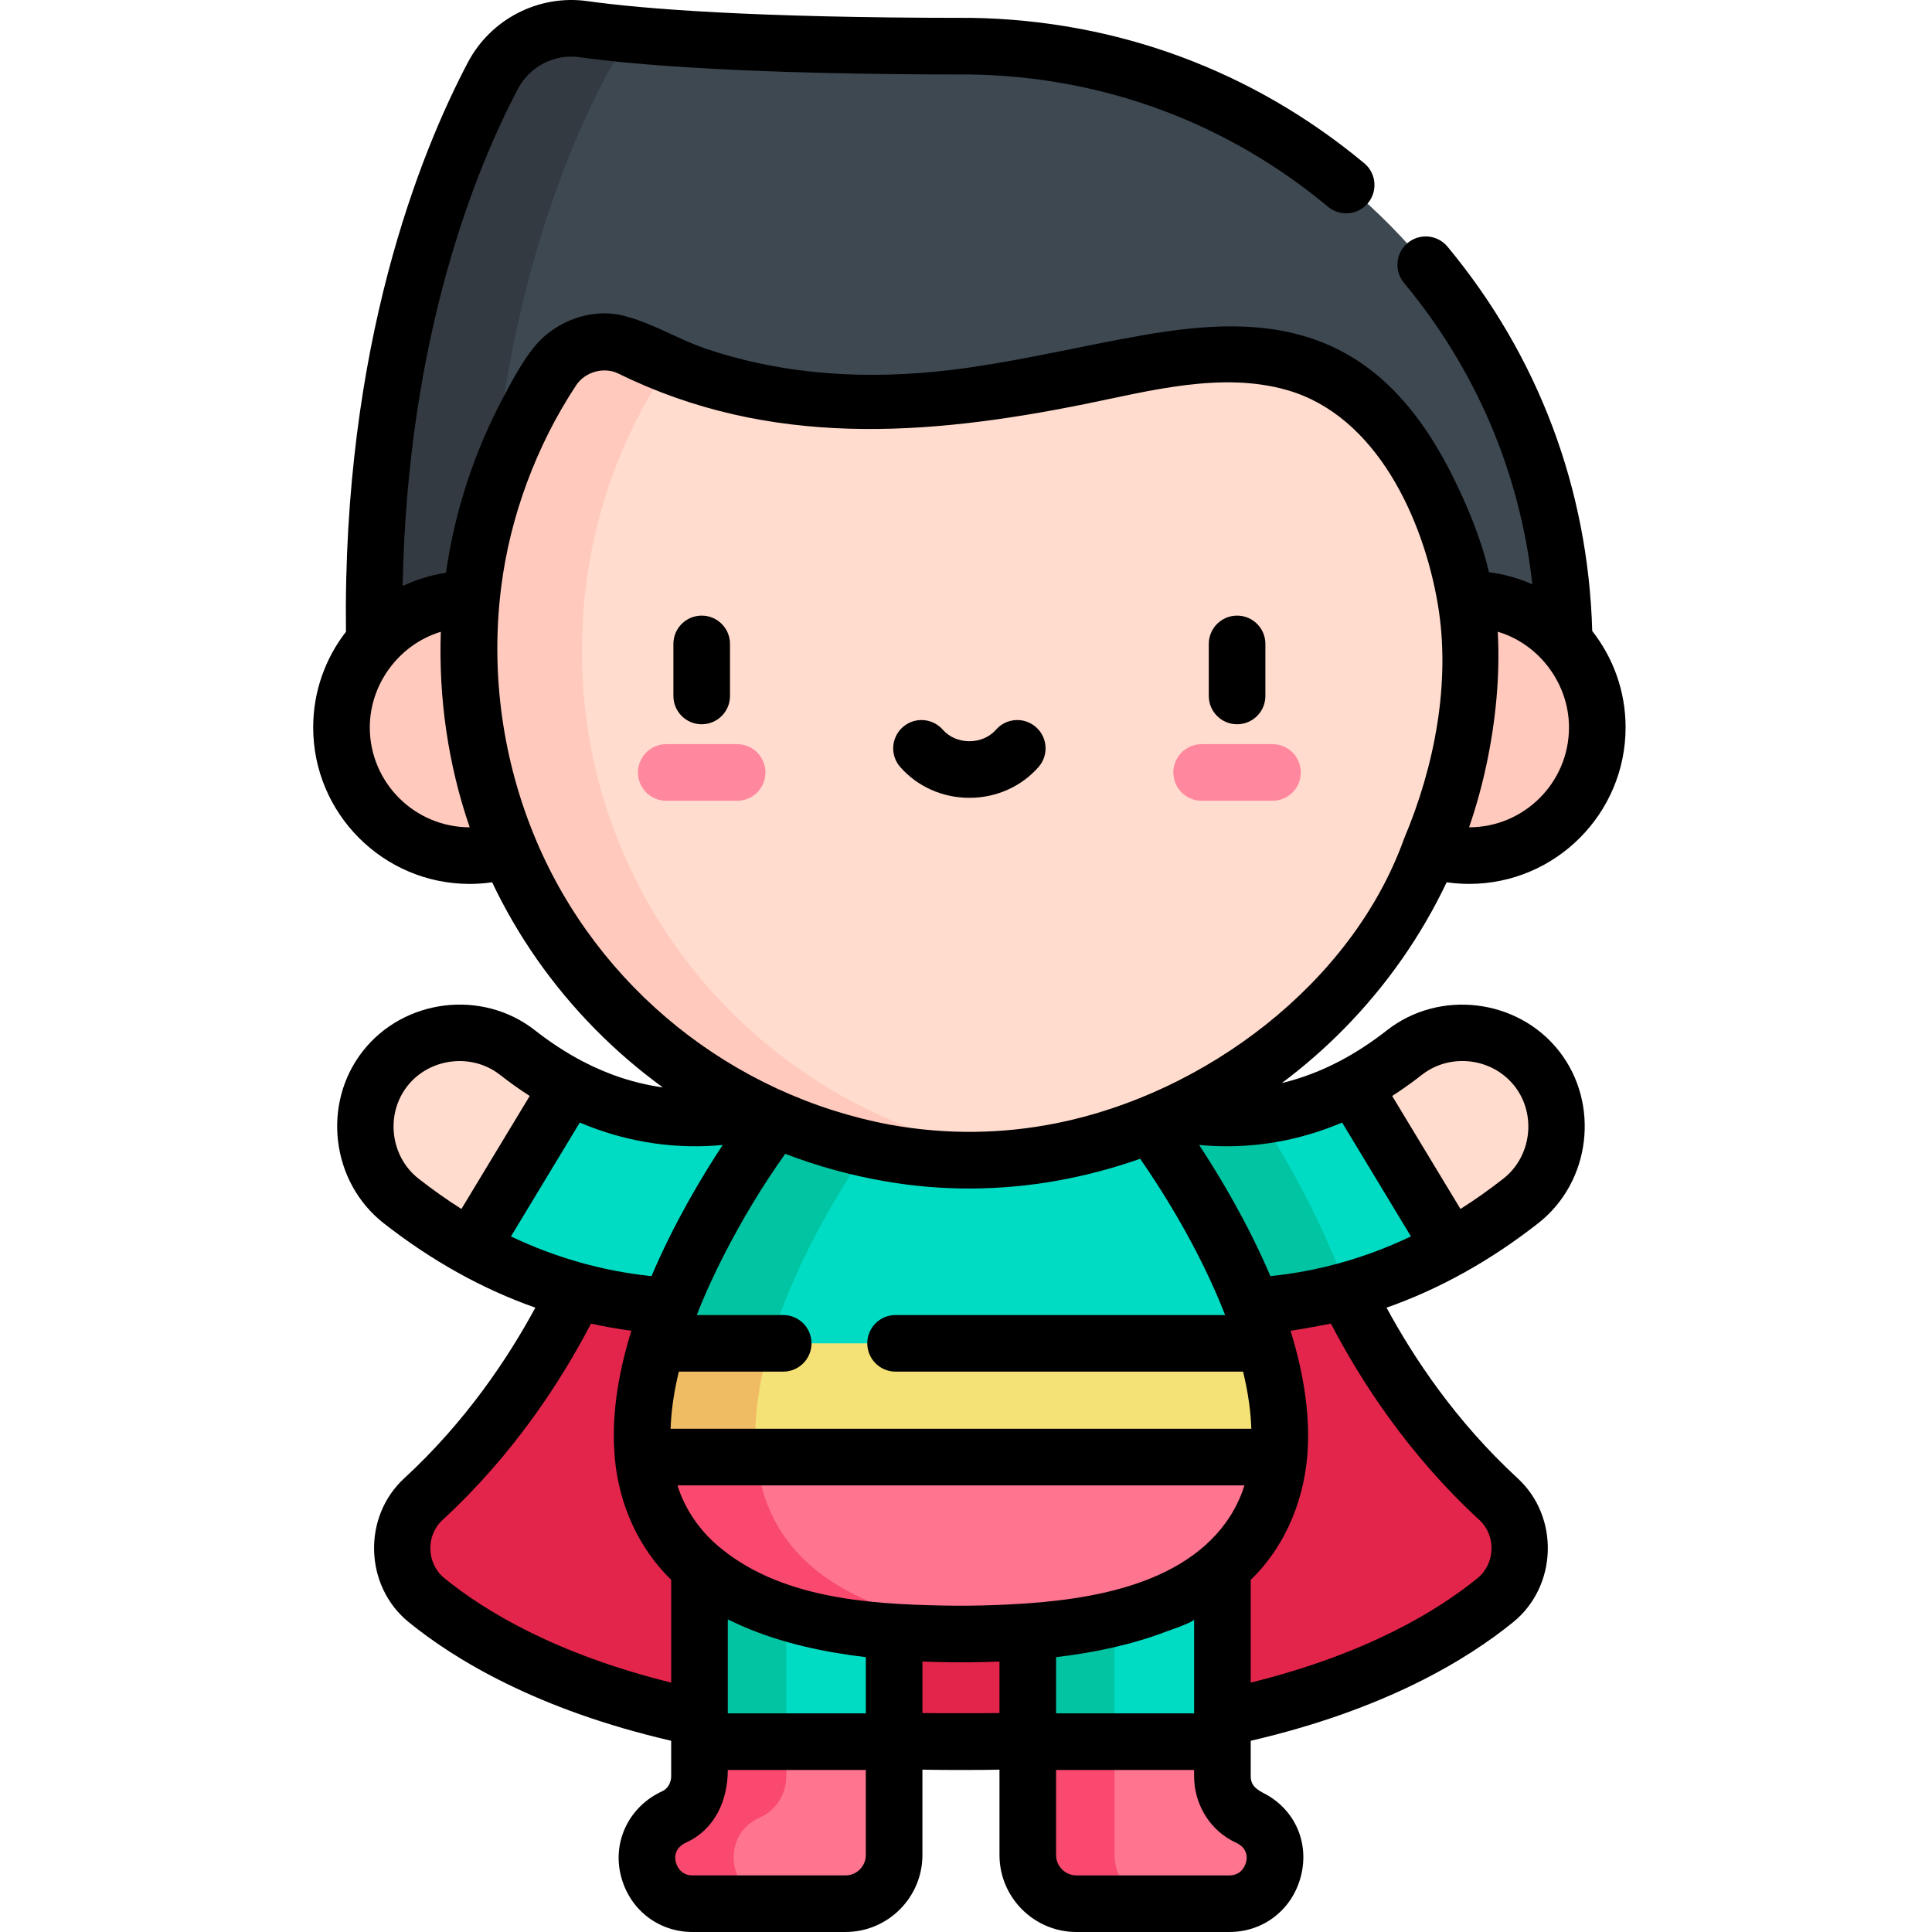 <svg height="511pt" viewBox="-82 0 511 511.999" width="511pt" xmlns="http://www.w3.org/2000/svg"><path d="m314.621 397.289c-34.195-31.48-46.84-70.633-46.84-70.633h-191.238s-12.645 39.152-46.84 70.633c-7.926 7.293-7.527 19.969.828 26.766 19.211 15.633 60.238 37.504 139.395 37.504h4.473c79.156 0 120.184-21.871 139.395-37.504 8.355-6.797 8.754-19.473.828-26.766zm0 0" fill="#e3254c"/><path d="m241.453 461.559-25.789 9.301-25.793-9.301v-52.961h51.582zm0 0" fill="#00dcc3"/><path d="m212.871 461.559v-52.961h-23v52.961l25.793 9.301 11.5-4.148zm0 0" fill="#00c4a2"/><path d="m249.191 482.004c-.332-.172-.668-.34-1.004-.492-4.18-1.898-6.734-6.207-6.734-10.797v-9.156h-51.582v30.043c0 7.121 5.777 12.898 12.898 12.898h40.508c12.363 0 16.848-16.727 5.914-22.496zm0 0" fill="#ff748f"/><path d="m212.871 491.602v-30.043h-23v30.043c0 7.125 5.777 12.898 12.898 12.898h23c-7.125 0-12.898-5.773-12.898-12.898zm0 0" fill="#f9496e"/><path d="m102.871 461.559 25.793 9.301 25.789-9.301v-52.961h-51.582zm0 0" fill="#00dcc3"/><path d="m125.875 461.559v-52.961h-23.004v52.961l25.793 9.301 11.5-4.148zm0 0" fill="#00c4a2"/><path d="m95.137 482.004c.328-.172.664-.34 1.004-.492 4.18-1.898 6.73-6.207 6.73-10.797v-9.156h51.582v30.043c0 7.121-5.773 12.898-12.898 12.898h-40.508c-12.363 0-16.848-16.727-5.91-22.496zm0 0" fill="#ff748f"/><path d="m118.137 482.004c.328-.172.664-.34 1.004-.492 4.18-1.898 6.734-6.207 6.734-10.797v-9.156h-23.004v9.156c0 4.59-2.555 8.898-6.73 10.797-.34.152-.676.32-1.004.492-10.938 5.77-6.453 22.496 5.91 22.496h23c-12.363 0-16.848-16.727-5.91-22.496zm0 0" fill="#f9496e"/><path d="m150.133 335.875c-1.25.641-16.273 8.078-38.559 9.957-19.102 1.609-43.539-.859-69.227-15.191l-1.113-28.512 27-14.316c12.164 6.398 24.949 9.184 38.18 8.305 12.406-.82 20.941-4.727 21.02-4.766 12.293-6.258 27.348-1.379 33.613 10.922 6.27 12.297 1.379 27.336-10.914 33.602zm0 0" fill="#00dcc3"/><path d="m198.664 335.875c1.25.641 16.27 8.078 38.559 9.957 19.102 1.609 43.539-.859 69.227-15.191l1.113-28.512-27-14.316c-12.164 6.398-24.949 9.184-38.18 8.305-12.406-.82-20.941-4.727-21.02-4.766-12.293-6.258-27.348-1.379-33.613 10.922-6.27 12.297-1.379 27.336 10.914 33.602zm0 0" fill="#00dcc3"/><path d="m256.387 386.141-84.223 22.457-84.227-22.457c-.949-9.715.688-20.07 3.707-30.145l80.52-17.578 80.516 17.578c3.02 10.074 4.66 20.43 3.707 30.145zm0 0" fill="#f5e277"/><path d="m119.484 394.555c-.762-2.734-1.27-5.543-1.551-8.414-.949-9.715.691-20.07 3.711-30.145.707-2.375 1.496-4.727 2.34-7.059l-32.34 7.059c-.191.629-.375 1.262-.551 1.891-2.664 9.477-4.051 19.148-3.16 28.254zm0 0" fill="#f0bc63"/><path d="m251.41 296.137c-2.984.184-5.996.184-9.031-.02-12.402-.82-20.938-4.727-21.016-4.77-12.297-6.254-27.348-1.379-33.613 10.926-6.27 12.293-1.379 27.336 10.914 33.602 1.246.641 16.27 8.078 38.559 9.957 11.004.926 23.781.492 37.551-2.777-6.375-18.574-16.086-35.594-23.363-46.918zm0 0" fill="#00c4a2"/><path d="m252.68 355.996h-161.035c9.125-30.605 30.832-58.68 30.832-58.68h99.371s21.707 28.074 30.832 58.68zm0 0" fill="#00dcc3"/><path d="m256.387 386.141c-2.496 25.668-23.055 46.895-84.223 46.895-61.172 0-81.73-21.227-84.227-46.895zm0 0" fill="#ff748f"/><path d="m172.164 433.035h.023c1.195 0 2.367-.008 3.527-.023.281-.004.559-.012.836-.016 1.051-.02 2.098-.043 3.125-.074.094-.004.195-.004.289-.008 2.465-.078 4.859-.195 7.18-.348h.016c-49.59-3.246-66.941-22.984-69.223-46.426h-30c2.496 25.668 23.055 46.895 84.227 46.895zm0 0" fill="#f9496e"/><path d="m152.477 297.316h-30s-4.625 5.988-10.504 15.438c-.648 1.047-1.312 2.133-1.988 3.258-.492.816-.984 1.652-1.484 2.508-.598 1.023-1.199 2.066-1.805 3.141-.426.762-.855 1.535-1.285 2.32-.859 1.57-1.719 3.188-2.57 4.844-.852 1.66-1.699 3.355-2.527 5.09-.414.867-.824 1.746-1.23 2.629-.812 1.766-1.605 3.566-2.367 5.391-1.91 4.559-3.645 9.281-5.07 14.062h30c9.125-30.602 30.832-58.676 30.832-58.68zm0 0" fill="#00c4a2"/><path d="m68.234 287.812-25.887 42.828c-6.125-3.41-12.324-7.508-18.539-12.375-10.863-8.508-12.762-24.219-4.258-35.07 8.516-10.867 24.227-12.766 35.082-4.262 4.438 3.48 8.977 6.441 13.602 8.879zm0 0" fill="#ffdcce"/><path d="m280.562 287.812 25.887 42.828c6.125-3.41 12.324-7.508 18.539-12.375 10.863-8.508 12.762-24.219 4.258-35.07-8.516-10.867-24.227-12.766-35.082-4.262-4.438 3.48-8.977 6.441-13.602 8.879zm0 0" fill="#ffdcce"/><path d="m286.082 59.918c-29.605-30.062-69.125-46.996-111.277-47.684l-.406-.004-.406.004c-57.09 0-86.793-2.398-101.879-4.508-9.785-1.371-19.371 3.562-23.977 12.305-12.609 23.93-33.348 75.434-31.387 152.75h315.297v-.68c0-42.246-16.324-82.09-45.965-112.184zm0 0" fill="#3d4851"/><path d="m78.137 20.027c2.5-4.746 6.477-8.355 11.148-10.457-7.164-.598-12.789-1.234-17.172-1.848-9.785-1.367-19.371 3.566-23.977 12.305-12.609 23.934-33.348 75.438-31.387 152.75h30c-1.961-77.312 18.777-128.816 31.387-152.75zm0 0" fill="#333a41"/><path d="m340.797 192.77c0 18.762-15.211 33.973-33.973 33.973-18.766 0-33.977-15.211-33.977-33.973 0-18.766 15.211-33.977 33.977-33.977 18.762 0 33.973 15.211 33.973 33.977zm0 0" fill="#ffcabd"/><path d="m307.059 172.098c0-.051 0-.105 0-.156-.012-9.539-1.785-19.008-5.105-27.949-39.645-106.855-114.27-1.086-217.199-51.695-7.395-3.637-16.316-1.18-20.848 5.703-14.012 21.266-22.168 46.727-22.168 74.098v.34.34c0 73.758 59.191 133.688 132.66 134.883 73.473-1.195 132.664-61.125 132.664-134.883 0-.113 0-.227 0-.34-.004-.113-.004-.223-.004-.34zm0 0" fill="#ffdcce"/><path d="m71.738 172.781c0-.117 0-.227 0-.34 0-.113 0-.227 0-.34 0-27.371 8.156-52.836 22.164-74.102.281-.422.578-.828.887-1.219-3.316-1.336-6.66-2.824-10.035-4.484-7.395-3.633-16.316-1.176-20.852 5.703-11.711 17.777-19.312 38.496-21.496 60.805-.145 0-.285-.012-.43-.012-18.766 0-33.977 15.215-33.977 33.977s15.211 33.973 33.977 33.973c3.727 0 7.152-.605 10.254-1.719 20.145 47.91 67.152 81.742 122.168 82.637 5.074-.082 10.078-.457 15-1.086-66.359-8.465-117.66-65.133-117.66-133.793zm0 0" fill="#ffcabd"/><path d="m254.734 212.211h-18.789c-4.141 0-7.5-3.355-7.5-7.5 0-4.141 3.359-7.5 7.5-7.5h18.789c4.141 0 7.5 3.359 7.5 7.5 0 4.145-3.359 7.5-7.5 7.5zm0 0" fill="#ff889e"/><path d="m112.852 212.211h-18.789c-4.141 0-7.5-3.355-7.5-7.5 0-4.141 3.359-7.5 7.5-7.5h18.789c4.141 0 7.5 3.359 7.5 7.5 0 4.145-3.359 7.5-7.5 7.5zm0 0" fill="#ff889e"/><path d="m245.34 191.938c4.145 0 7.5-3.359 7.5-7.5v-13.793c0-4.145-3.355-7.5-7.5-7.5-4.141 0-7.5 3.355-7.5 7.5v13.793c0 4.141 3.359 7.5 7.5 7.5zm0 0"/><path d="m103.457 191.938c4.141 0 7.5-3.359 7.5-7.5v-13.793c0-4.145-3.359-7.5-7.5-7.5-4.145 0-7.5 3.355-7.5 7.5v13.793c0 4.141 3.355 7.5 7.5 7.5zm0 0"/><path d="m174.398 211.434c7.109 0 13.793-2.98 18.336-8.18 2.727-3.117 2.406-7.855-.711-10.582-3.117-2.727-7.855-2.41-10.582.711-1.695 1.938-4.262 3.051-7.043 3.051s-5.348-1.113-7.043-3.051c-2.727-3.117-7.465-3.438-10.582-.711-3.121 2.727-3.438 7.465-.711 10.582 4.543 5.195 11.227 8.18 18.336 8.18zm0 0"/><path d="m273.625 272.691c11.352-11.527 20.504-24.664 27.254-38.879 1.965.281 3.949.43 5.945.43 22.867 0 41.473-18.605 41.473-41.473 0-9.633-3.309-18.5-8.84-25.547-1.062-37.695-14.289-72.863-38.352-101.852-2.645-3.188-7.375-3.629-10.562-.984-3.188 2.648-3.625 7.375-.98 10.562 19.148 23.07 30.762 50.441 34.023 79.895-.023-.012-.047-.02-.07-.027-1.809-.801-3.68-1.473-5.582-1.996-1.914-.531-3.867-.926-5.832-1.188-.016-.055-.031-.109-.043-.164-2.207-9.148-5.867-17.922-10.109-26.301-.02-.039-.035-.074-.055-.109-10.102-19.781-22.789-31.402-39.172-36.102-15.711-4.5-32.547-2.035-48.289.965-.012 0-.02.004-.031.004-14.867 2.832-29.633 6.254-44.672 8.09-21.938 2.68-44.211 1.508-65.242-5.637-6.961-2.359-13.5-6.418-20.539-8.379-.008-.004-.02-.004-.031-.008-8.848-2.805-19.031.824-24.812 7.906-3.246 3.973-5.746 8.758-8.156 13.27-7.766 14.551-12.926 30.289-15.262 46.605-1.027.156-2.047.359-3.059.598-1.953.453-3.863 1.055-5.734 1.773-.91.359-1.812.742-2.691 1.16 1.258-66.16 19.363-110.516 30.566-131.781 3.129-5.934 9.68-9.297 16.305-8.371 14.945 2.09 44.934 4.586 102.918 4.586.043 0 .086 0 .125-.004l.281-.004.285.004c35.121.57 67.895 12.695 94.77 35.066 3.184 2.648 7.91 2.215 10.562-.969 2.648-3.184 2.215-7.914-.969-10.562-29.535-24.582-65.539-37.906-104.117-38.535l-.406-.004c-.082-.004-.168-.004-.25 0l-.344.004c-57.082 0-86.309-2.414-100.777-4.438-12.867-1.801-25.586 4.723-31.652 16.234-12.527 23.777-33.215 74.805-32.32 150.891-5.434 7.016-8.68 15.809-8.68 25.348 0 22.867 18.605 41.477 41.477 41.477 1.992 0 3.977-.148 5.941-.434 6.75 14.215 15.902 27.352 27.254 38.879 5.617 5.703 11.637 10.867 17.988 15.484-7.328-1.023-14.504-3.355-21.43-7-4.219-2.223-8.414-4.961-12.473-8.145-13.949-10.934-34.695-8.387-45.609 5.535-10.926 13.938-8.383 34.707 5.535 45.605 6.34 4.961 12.906 9.34 19.523 13.023 6.727 3.75 13.625 6.867 20.664 9.352-7.25 13.406-18.457 30.223-34.75 45.223-11.125 10.238-10.531 28.578 1.176 38.102 12.23 9.949 34.062 23.227 69.574 31.453v.234 9.152c0 1.742-.938 3.336-2.328 3.969-8.602 3.895-13.312 13.086-11.02 22.332 2.219 8.965 9.863 14.988 19.023 14.988h40.508c11.25 0 20.398-9.152 20.398-20.398v-22.625c2.68.055 5.344.082 7.973.082h4.473c2.633 0 5.297-.027 7.977-.082v22.625c0 11.246 9.148 20.398 20.395 20.398h40.512c9.16 0 16.805-6.023 19.023-14.988 2.172-8.766-1.691-17.465-9.613-21.645-2.02-1.062-3.738-2.051-3.738-4.656 0 0 0-9.152 0-9.156v-.23c35.516-8.223 57.348-21.504 69.574-31.453 11.719-9.535 12.285-27.875 1.176-38.102-16.293-15-27.5-31.816-34.75-45.223 7.043-2.484 13.941-5.602 20.668-9.355 6.617-3.68 13.184-8.059 19.52-13.02 13.934-10.91 16.449-31.68 5.539-45.605-10.914-13.93-31.691-16.445-45.613-5.535-4.059 3.18-8.254 5.922-12.473 8.145-5.02 2.637-10.16 4.586-15.402 5.852 5.781-4.32 11.277-9.102 16.434-14.336zm-92.32 152.664c-4.602.168-9.199.219-13.801.133-20.164-.379-43.348-2.004-59.535-15.637-5.043-4.246-8.977-9.898-10.934-16.211h150.254c-1.07 3.461-2.695 6.699-4.785 9.656-.016.027-.035.051-.051.074-13.105 18.199-40.43 21.223-61.148 21.984zm-71.75-93.148c4.699-9.125 10.012-17.965 15.965-26.328.027-.035.047-.066.074-.102 8.586 3.293 17.504 5.746 26.656 7.316 15.051 2.586 30.254 2.48 45.281-.172 7.555-1.352 14.949-3.305 22.125-5.836 5.441 7.836 15.617 23.648 22.508 41.41h-87.328c-4.145 0-7.5 3.359-7.5 7.5s3.355 7.5 7.5 7.5h92.09c.676 2.781 1.23 5.594 1.613 8.43.301 2.227.504 4.473.574 6.715h-153.902c.012-.352.035-.707.051-1.062.242-4.754 1.012-9.457 2.137-14.082h27.66c4.141 0 7.5-3.359 7.5-7.5s-3.359-7.5-7.5-7.5h-22.898c2.16-5.562 4.66-10.984 7.395-16.289zm4.832 98.805c10.305 4.449 21.457 6.836 32.566 8.152v14.895h-36.582v-24.902c1.211.605 3.93 1.816 4.016 1.855zm82.984 23.047v-14.895c9.887-1.172 19.754-3.199 29.078-6.738.738-.281 7.504-2.574 7.504-3.27v24.902zm109.453-234.816c1.879-5.461 3.426-11.047 4.629-16.73 2.414-11.414 3.586-23.199 2.984-34.863-.004-.078-.004-.148-.008-.223.117.031.234.066.348.102 10.844 3.387 18.52 13.824 18.52 25.242 0 14.598-11.875 26.473-26.473 26.473zm-291.324-26.473c0-11.383 7.621-21.773 18.453-25.223.121-.039.246-.074.367-.109-.605 17.551 1.934 35.195 7.652 51.805-14.598 0-26.473-11.875-26.473-26.473zm44.012 29.742c-8.762-20.816-12.066-43.914-9.215-66.738.008-.039.012-.078.016-.117 2.348-18.785 9.328-37.578 19.855-53.531 2.375-3.609 7.391-5.012 11.273-3.098 39.934 19.645 81.551 16.57 123.883 7.988 17.07-3.469 36.008-8.586 53.262-3.641 23.781 6.812 36.125 34.262 39.941 56.699 3.508 20.648-.832 43.039-8.926 62.156-.047.117-.086.238-.129.359-13.922 38.328-52.805 67.234-92.008 75.074-.016.004-.031.004-.043.008-14.461 2.891-29.148 3.047-43.844.422-.059-.008-.113-.02-.168-.027-41.863-7.848-77.371-36.289-93.898-75.555zm-37.586 78.188c-.539-4.465.59-9.129 3.527-12.879 5.832-7.441 17.031-8.875 24.551-2.98 2.578 2.016 5.211 3.891 7.875 5.602l-18.098 29.945c-3.832-2.43-7.629-5.113-11.352-8.027-3.746-2.934-5.961-7.195-6.504-11.66zm49.223-3.211c11.473 4.867 23.531 6.926 35.762 6.113.703-.047 1.406-.105 2.109-.172-5.469 8.301-12.906 20.711-18.863 34.75-.129-.012-.258-.023-.391-.039-12.773-1.34-25.27-4.949-36.855-10.477zm-35.883 120.746c-4.758-3.867-4.992-11.281-.484-15.43 18.953-17.445 31.566-37.086 39.336-52.031 3.539.781 7.109 1.402 10.699 1.891-.121.395-.242.789-.359 1.191-3.188 10.637-5.07 21.898-3.984 33.016 1.16 11.93 6.223 23.312 14.824 31.73.027.027.051.055.074.078v27.227c-30.707-7.594-49.504-19.043-60.105-27.672zm106.289 78.766h-40.508c-3.316 0-4.254-2.746-4.465-3.59-.57-2.297.598-4.137 2.656-5.07 7.707-3.496 11.133-11.207 11.133-19.281h36.582v22.543c0 2.977-2.422 5.398-5.398 5.398zm20.398-43.023v-13.648c1.023.043 2.078.066 3.125.098 5.758.16 11.535.141 17.293-.098v13.648c-2.68.055-17.738.055-20.418 0zm85.789 39.43c-.207.844-1.145 3.594-4.465 3.594h-40.508c-2.977 0-5.398-2.422-5.398-5.398v-22.543h36.582v1.652c0 7.641 4.371 14.559 11.137 17.629 2.051.934 3.223 2.777 2.652 5.066zm22.465-142.637c7.773 14.949 20.383 34.59 39.336 52.035 4.504 4.145 4.258 11.574-.484 15.43-10.602 8.629-29.398 20.078-60.105 27.672v-27.227c.027-.023.051-.051.074-.074 9.562-9.305 14.578-22.27 15.082-35.492.34-8.902-1.082-18.727-4.242-29.262-.117-.395-.238-.789-.359-1.188 3.207-.438 10.324-1.809 10.699-1.895zm-1.383-15.078c-4.738 1.137-9.551 1.965-14.395 2.465-.086.008-.176.016-.266.023-5.953-14-13.402-26.43-18.875-34.75.711.066 1.418.125 2.121.168 12.262.816 24.297-1.242 35.766-6.109l18.238 30.172c-7.344 3.504-14.891 6.18-22.59 8.031zm25.492-50.852c7.512-5.887 18.676-4.516 24.555 2.98 5.879 7.5 4.512 18.676-2.977 24.539-3.723 2.914-7.52 5.598-11.352 8.027l-18.102-29.945c2.668-1.711 5.301-3.586 7.875-5.602zm0 0"/></svg>